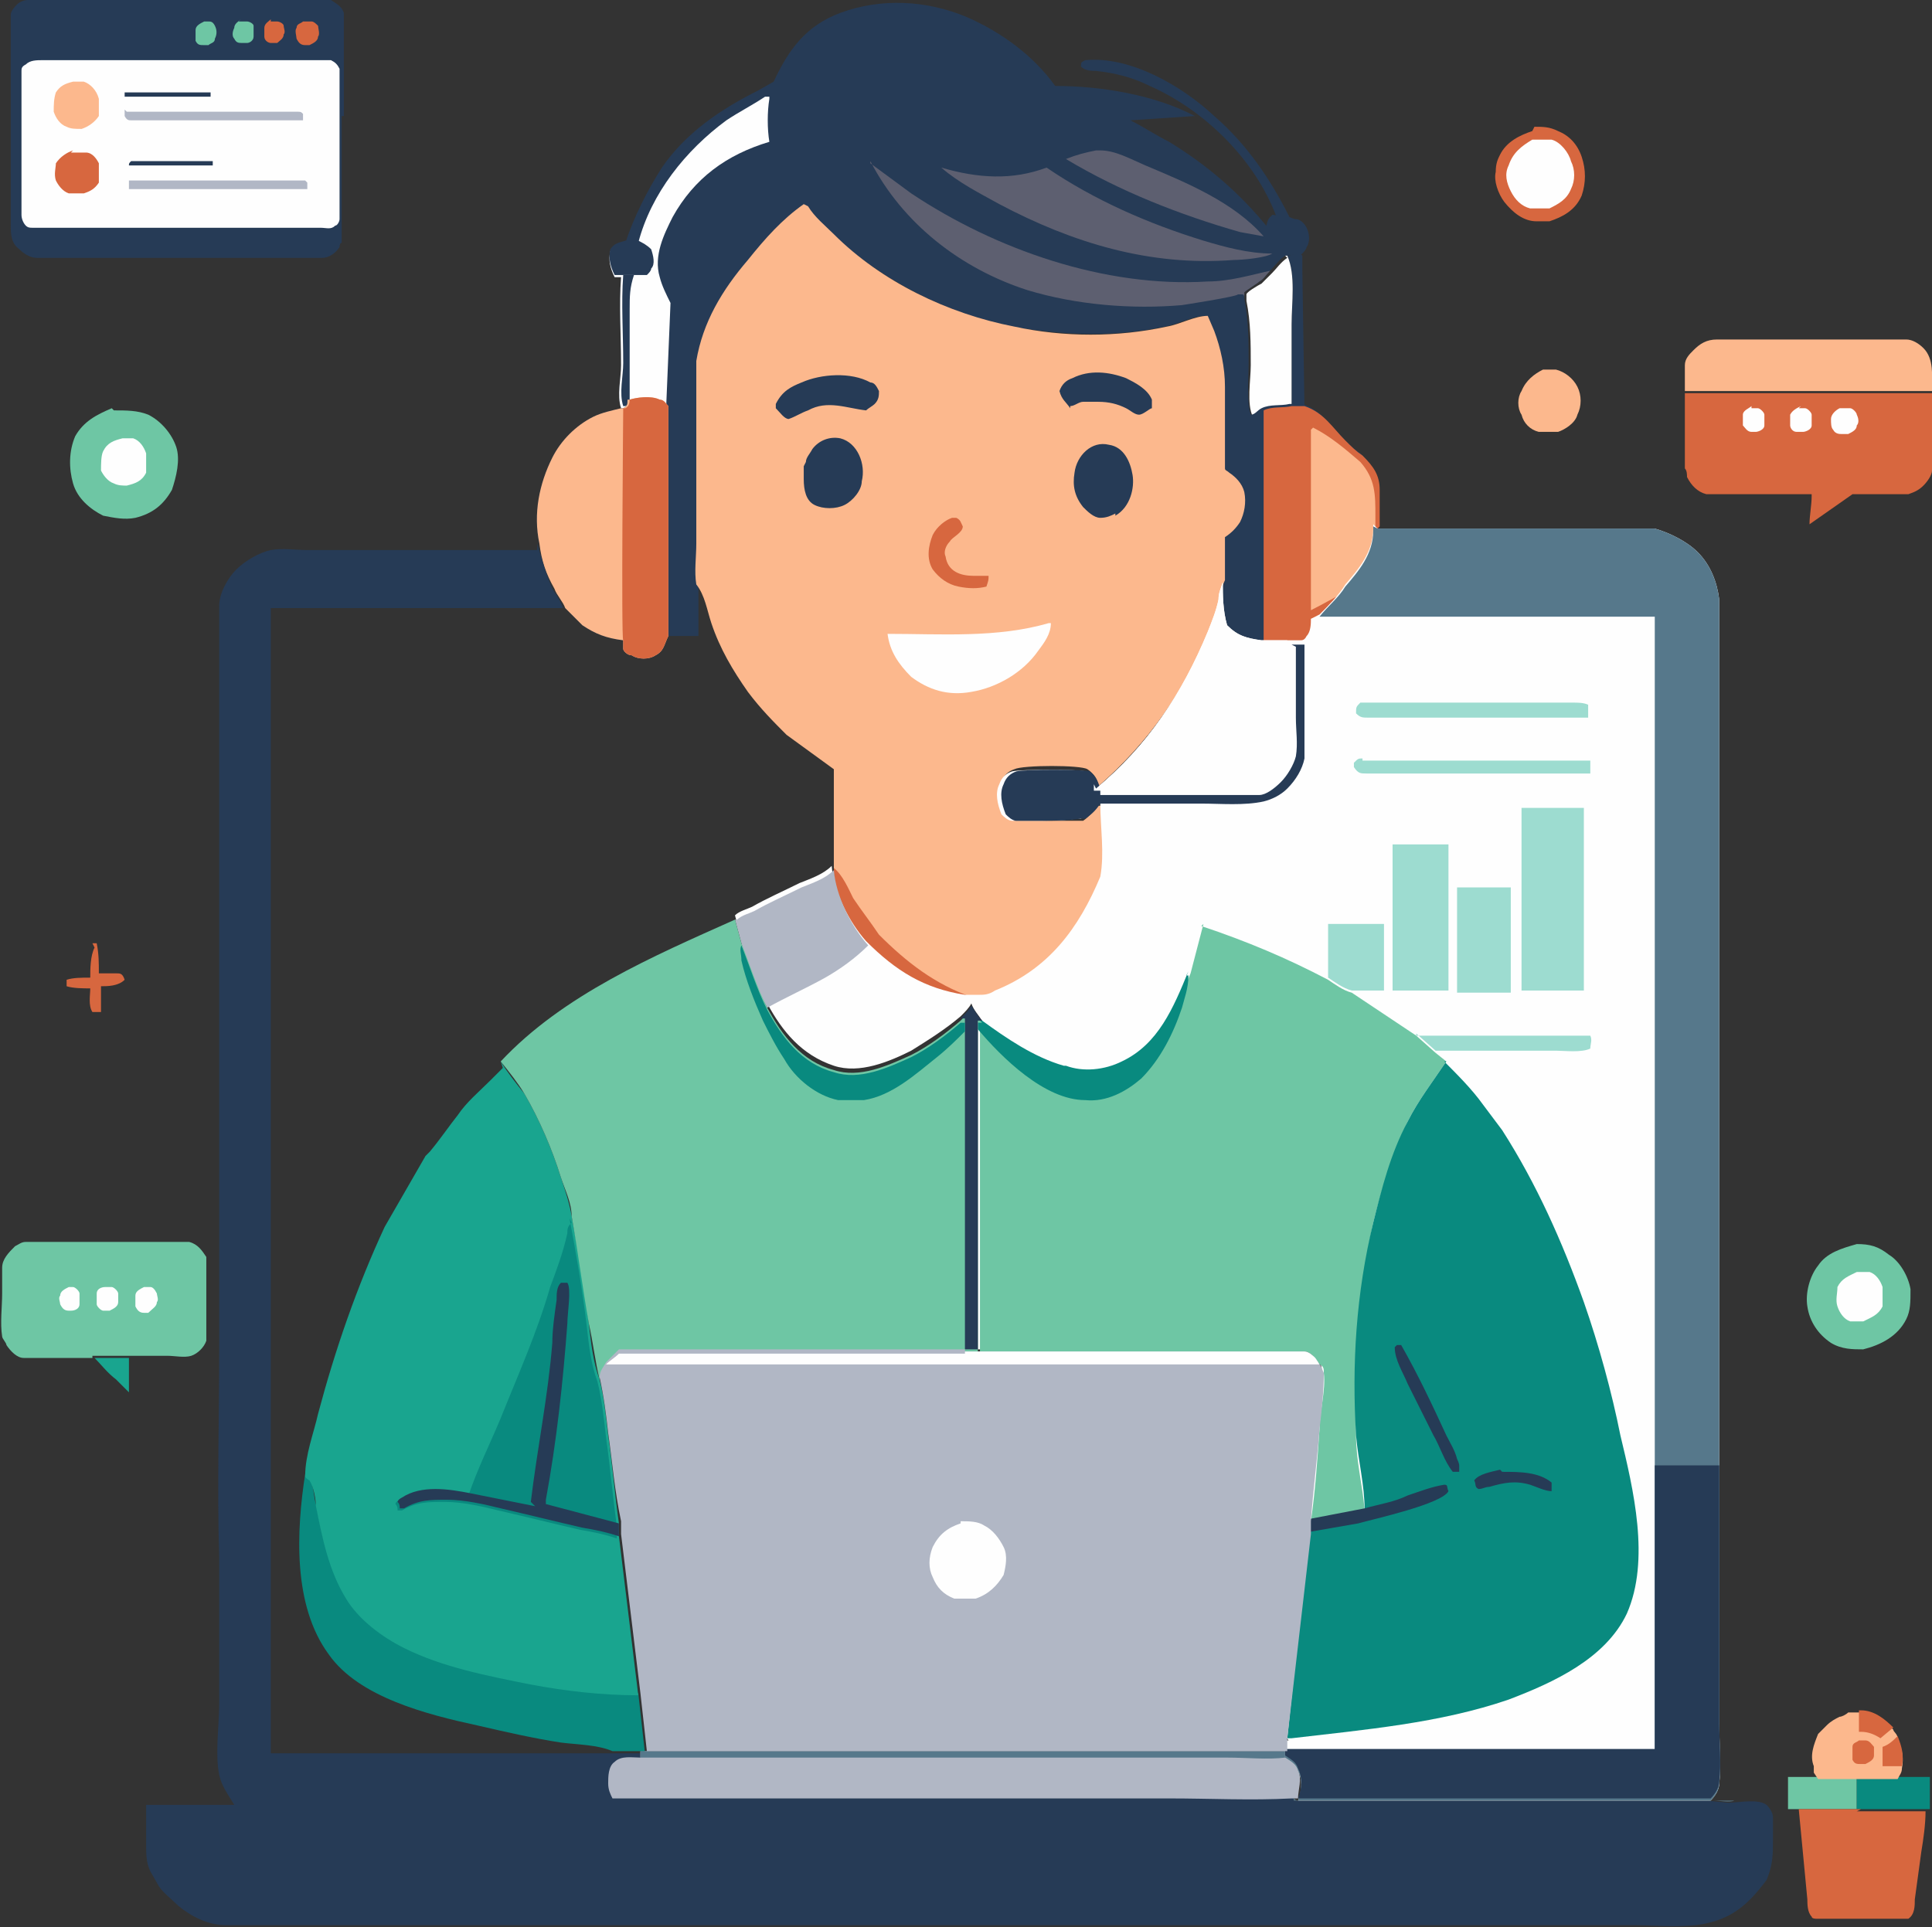 <?xml version="1.0" encoding="UTF-8"?><svg id="a" xmlns="http://www.w3.org/2000/svg" viewBox="0 0 89.9 89.7"><rect x="0" y="0" width="89.9" height="89.7" fill="#333333" stroke="none"/><defs><style>.b{fill:#fefefe;}.b,.c,.d,.e,.f,.g,.h,.i,.j,.k,.l{stroke-width:0px;}.c{fill:#6ec6a4;}.d{fill:#9ddcd0;}.e{fill:#5d5f70;}.f{fill:#098a7f;}.g{fill:#fcb88d;}.h{fill:#d7673f;}.i{fill:#b1b7c5;}.j{fill:#56788b;}.k{fill:#19a58f;}.l{fill:#263b56;}</style></defs><path class="l" d="M16,5.4v-3c0-.5,0-1,0-1.5,0-.1,0-.2,0-.3-.1-.3-.3-.4-.6-.6H1.3c-.2,0-.4.1-.5.2-.1.1-.3.3-.3.5,0,.3,0,.7,0,1v2c0,2.2,0,4.5,0,6.7,0,.5,0,.9.4,1.2.2.2.5.4.8.4,0,0,0,0,.1,0,.2,0,.6,0,.8,0h1.6c2.6,0,5.2,0,7.9,0s1.3,0,1.9,0c.3,0,.7,0,1,0,.3,0,.6-.2.8-.5,0,0,0-.2.1-.2h0c0-.2,0-.3,0-.4,0-.6,0-1.3,0-1.9,0-1.2,0-2.4,0-3.6Z"/><path class="l" d="M60,10.1h0c0,0,.2.1.3.1.2,0,.4.2.5.4.1.2.2.6,0,.9,0,.1-.2.3-.3.4v.6s0-.6,0-.6c-.2-.1-.5,0-.7,0h-.1c-.3-.3-.4-.6-.5-1h0c0-.2-.2-.2-.3-.3h0c.1-.4.1-.4.3-.6.2,0,.3.1.5,0h.1Z"/><path class="h" d="M4.3,43.9h.2c.1.5.1.9.1,1.4h.8c.2,0,.3,0,.4.3h0c-.3.3-.8.3-1.1.3v1.2c-.2,0-.3,0-.4,0-.2-.3-.1-.8-.1-1.1-.3,0-.8,0-1.1-.1,0-.2,0-.2,0-.3.3-.1.7-.1,1.1-.1,0-.4,0-1,.2-1.4Z"/><path class="l" d="M59.9,11.9c.2,0,.5-.2.7,0v.6c0,0,.1,6.5.1,6.5h-.6c0-1.3,0-2.6,0-3.9,0-1,.2-2.3-.2-3.2Z"/><path class="l" d="M59.4,10.1h0c-1-2.7-3.4-5-5.9-6.1-.8-.4-1.6-.6-2.5-.7-.2,0-.5,0-.7-.2,0-.2,0-.2.2-.3,2.1-.2,4.5,1.2,6,2.6,1.5,1.3,2.6,2.9,3.5,4.7h-.1c-.2.1-.3,0-.5,0Z"/><path class="k" d="M4.3,63.2h1.7s0,1.6,0,1.6c-.2-.2-.4-.4-.6-.6-.4-.3-.7-.7-1-1Z"/><path class="g" d="M71.8,17.2c.2,0,.4,0,.6,0,.4.1.8.4,1,.8.2.4.2.9,0,1.3-.1.4-.6.7-.9.8-.3,0-.6,0-.9,0-.4-.1-.7-.4-.8-.8-.2-.3-.2-.8,0-1.1.2-.5.6-.8,1-1Z"/><path class="b" d="M59.8,11.9h.1c.4.9.2,2.2.2,3.2,0,1.3,0,2.6,0,3.9-.4,0-.9,0-1.3.1h0c-.2.2-.3.3-.5.3-.3-.6-.1-1.7-.1-2.4,0-1,0-2-.2-3,0,0,0-.2,0-.3,0-.1.5-.4.7-.5.2-.2.3-.3.5-.5.2-.2.4-.5.7-.7Z"/><path class="h" d="M71.4,5.9c.4,0,.7,0,1.1.2.5.2.9.6,1.1,1.2.2.6.2,1.2,0,1.8-.3.7-.9,1-1.5,1.2h-.6c-.6,0-1.1-.4-1.5-.9-.3-.4-.5-1-.4-1.4h0c0-.4.1-.6.2-.8.3-.6.9-.9,1.5-1.1Z"/><path class="b" d="M71.4,6.5c.3,0,.6,0,.8,0,.4.1.8.6.9,1,.2.4.2.9,0,1.3-.2.5-.6.7-1,.9-.3,0-.6,0-.9,0-.4-.1-.7-.4-.9-.8-.2-.4-.3-.8-.1-1.2.2-.6.6-.9,1.1-1.2Z"/><path class="c" d="M86.4,57.9c.6,0,1,.1,1.5.5.5.3.9,1,1,1.6h0c0,.6,0,1-.2,1.4-.4.8-1.2,1.2-2,1.4-.5,0-1,0-1.5-.3-.6-.4-1-1-1.1-1.7-.1-.6.1-1.4.5-1.9.4-.6,1.1-.8,1.8-1Z"/><path class="b" d="M86.4,59.2c.2,0,.4,0,.6,0,.3.1.5.4.6.7,0,.3,0,.6,0,.9-.2.4-.5.5-.9.7-.2,0-.4,0-.6,0-.3-.1-.5-.4-.6-.7-.1-.3,0-.6,0-.9.2-.4.5-.5.9-.7Z"/><path class="c" d="M5.3,19.1c.6,0,1.1,0,1.6.2.6.3,1.1.9,1.3,1.5.2.6,0,1.4-.2,2-.4.7-.9,1.1-1.7,1.3-.5.1-1,0-1.5-.1-.6-.3-1.2-.8-1.4-1.5-.2-.7-.2-1.5.1-2.2.4-.7,1-1,1.7-1.3Z"/><path class="b" d="M5.8,20.4c.1,0,.3,0,.4,0,.3.1.5.4.6.7,0,.3,0,.7,0,.9-.2.4-.5.5-.9.6-.2,0-.4,0-.6-.1-.3-.1-.5-.4-.6-.6,0-.3,0-.7.1-.9.2-.4.5-.5.9-.6Z"/><path class="c" d="M84.6,82.7h1.8c0,.5,0,1,0,1.5h-2.9s-.3,0-.3,0c0,0,0-.3,0-.4,0-.4,0-.7,0-1.1h1.3Z"/><path class="f" d="M88.3,82.7h1.5c0,.4,0,.7,0,1.1,0,.1,0,.3,0,.4,0,0-.1,0-.2,0h-3.2c0-.5,0-1.1,0-1.6h1.9Z"/><path class="g" d="M86,79.7c.2,0,.4,0,.6,0,.6,0,1.1.4,1.5.8,0,.1.2.2.2.4.2.5.3.9.2,1.4,0,.2-.1.3-.2.5h-1.9s-1.8,0-1.8,0l-.2-.3v-.3c-.2-.5,0-1,.2-1.5l.2-.2.2-.2c.2-.2.4-.3.6-.4.1,0,.3-.1.4-.2Z"/><path class="h" d="M86.7,81h.1c.2,0,.3.2.4.3,0,.1,0,.3,0,.4,0,.2-.2.3-.4.4,0,0-.1,0-.2,0-.2,0-.3,0-.4-.2,0-.1,0-.4,0-.6,0-.2.2-.2.3-.3Z"/><path class="h" d="M87.6,81.3c.3-.1.5-.3.7-.5.2.5.3.9.2,1.4-.2,0-.7,0-.9,0v-.3c0-.2,0-.4,0-.6Z"/><path class="h" d="M86.6,79.6c.6,0,1.1.4,1.5.8l-.6.5c-.3-.2-.6-.3-.9-.3h-.1c0,0,0-.2,0-.3,0-.2,0-.5,0-.7h.2Z"/><path class="g" d="M78.4,21.7c0,0,0-.1,0-.2,0-.8,0-1.7,0-2.5,0-.4,0-.8,0-1.2,0-.3,0-.5,0-.8,0-.3.2-.5.4-.7.3-.3.6-.5,1.1-.5,2,0,4,0,6,0,.6,0,1.2,0,1.9,0,.3,0,.6,0,.9,0,.3,0,.6.2.8.4.5.5.4,1.3.4,2h-11.5s0,3.4,0,3.4Z"/><path class="h" d="M86.4,84.3h3.2c0,.6-.1,1.3-.2,1.9-.1.7-.2,1.5-.3,2.2,0,.3,0,.7-.3.9,0,0-.1,0-.2,0h0c-.2,0-.5,0-.7,0-.7,0-1.4,0-2,0-.5,0-1,0-1.4,0,0,0-.2,0-.2-.1-.2-.2-.2-.6-.2-.8l-.4-4.2h2.9Z"/><path class="h" d="M78.4,18.3h11.5c0,.7,0,1.4,0,2.1,0,.5,0,1,0,1.5,0,.2-.2.5-.4.7-.2.2-.4.3-.7.4h0c-.3,0-.6,0-.9,0-.6,0-1.1,0-1.7,0l-2,1.4c0-.4.1-.9.1-1.3h0s0,0,0,0h0c0,.1,0,.1,0,.1v-.2c-.3,0-.7,0-.9,0-.7,0-1.4,0-2.2,0-.5,0-1.3,0-1.8,0-.4-.1-.7-.4-.9-.8,0-.1,0-.3-.1-.4v-3.4Z"/><path class="b" d="M81.5,19c0,0,.2,0,.3,0,.1,0,.3.2.3.3,0,.2,0,.4,0,.5,0,.2-.3.3-.4.3h-.2c-.2,0-.3-.2-.4-.3,0-.2,0-.4,0-.5,0-.2.3-.3.4-.4Z"/><path class="b" d="M83.7,19c.1,0,.2,0,.3,0,.1,0,.3.2.3.3,0,.2,0,.3,0,.5,0,.2-.3.3-.4.3-.1,0-.2,0-.3,0-.2,0-.3-.2-.3-.3,0-.1,0-.3,0-.5.1-.2.3-.3.5-.4Z"/><path class="b" d="M85.7,19c.1,0,.2,0,.4,0,.1,0,.3.2.3.3.1.2.1.4,0,.5,0,.2-.2.3-.4.4h-.3c-.1,0-.3,0-.4-.2-.1-.1-.1-.3-.1-.5,0-.2.2-.4.4-.5Z"/><path class="c" d="M4.3,63.2h0c-.2,0-.4,0-.6,0-.5,0-1.1,0-1.6,0-.3,0-.7,0-1,0-.3,0-.6-.3-.8-.6,0-.1-.2-.3-.2-.4-.1-.6,0-1.4,0-2,0-.4,0-.8,0-1.2,0-.4.3-.7.6-1,.2-.1.3-.2.5-.2.4,0,.9,0,1.3,0,.8,0,1.6,0,2.4,0,.3,0,.9,0,1.1,0h0c0,0,.3,0,.4,0,.5,0,1,0,1.5,0,.3,0,.6,0,.9,0,.4.1.6.4.8.7h0c0,.2,0,.5,0,.7,0,.3,0,.7,0,1,0,.6,0,1.2,0,1.8,0,.1,0,.3,0,.4-.1.3-.4.6-.7.7-.3.1-.8,0-1.1,0-.6,0-1.2,0-1.8,0h-1.7Z"/><path class="b" d="M3.1,59.9c0,0,.2,0,.3,0,.1,0,.3.2.3.3,0,.1,0,.3,0,.5,0,.2-.2.3-.4.3h-.1c-.2,0-.3-.1-.4-.3,0-.1-.1-.3,0-.4,0-.2.2-.3.4-.4Z"/><path class="b" d="M5,59.9h.2c.1,0,.3.2.3.3,0,.1,0,.3,0,.4,0,.2-.2.3-.4.4-.1,0-.2,0-.3,0-.1,0-.3-.2-.3-.3,0-.1,0-.3,0-.5,0-.2.2-.3.4-.3Z"/><path class="b" d="M6.7,59.9c0,0,.2,0,.3,0,.1,0,.2.1.3.3,0,.1.1.3,0,.4,0,.2-.2.3-.4.5,0,0-.2,0-.2,0-.2,0-.3-.1-.4-.3,0-.1,0-.3,0-.5,0-.2.2-.3.4-.4Z"/><path class="l" d="M36,3.8c.7-1.5,1.5-2.6,3.1-3.2,1.9-.7,4-.6,5.9.2,1.6.7,3.1,1.8,4.1,3.2,2.1,0,4.6.4,6.5,1.4l-3,.2c.6.3,1.2.7,1.8,1,1.8,1.1,3.3,2.4,4.6,4,.1,0,.2,0,.3.2h0c0,.5.3.8.5,1.1-.3.2-.4.4-.7.7-.2.2-.3.4-.5.5-.1.1-.6.4-.7.5,0,0,0,.2,0,.3.2,1,.2,2,.2,3,0,.7-.1,1.8.1,2.4.2,0,.3-.2.5-.3h0c.4-.2.9-.1,1.3-.2h.6c.9.3,1.3,1,1.9,1.6.3.3.5.5.8.7.5.5.8.9.8,1.6v1.7c0,0-.2.2-.2.2,0,1-.6,1.8-1.3,2.6-.3.5-.8,1-1.2,1.4l-.4.2c0,.3,0,.6-.2.8,0,0-.2.1-.3.2h-.6c0,0-1.2,0-1.2,0-.7-.1-1.1-.2-1.6-.7-.2-.7-.2-1.4-.2-2.1v-2c.2-.2.5-.5.7-.7.2-.4.3-.9.2-1.4-.1-.4-.3-.7-.7-.9,0,0-.2,0-.2-.2,0-.1,0-.7,0-.8,0-1,0-2,0-3,0-.9-.2-1.7-.5-2.6l-.3-.7c-.6,0-1.3.4-1.9.5-2.3.5-4.8.4-7.1,0-3.1-.6-6.1-2.2-8.4-4.3-.4-.4-.9-.8-1.2-1.3-1,.7-1.9,1.6-2.6,2.6-1.1,1.4-2,2.9-2.3,4.7v.2c-.2.7-.1,1.4-.1,2.1,0,1.1,0,2.1,0,3.2,0,1,0,2,0,3,0,.6,0,1.3,0,1.9v2.3s-1.6,0-1.6,0c0,.4,0,.7-.4.9-.3.2-.8.2-1.1,0-.2,0-.4-.2-.4-.3v-.4c-.8-.1-1.3-.3-1.9-.7l-.8-.8c-.1-.3-.4-.6-.5-.9-.4-.7-.6-1.3-.7-2.1-.3-1.4,0-2.8.6-4,.4-.8,1.1-1.5,1.9-1.9.4-.2.9-.3,1.3-.4-.2-.6,0-1.4,0-2,0-1.4-.1-2.8,0-4.1h-.3c-.2-.4-.3-.8-.2-1.2.2-.3.4-.3.7-.4.4-1.2,1-2.4,1.7-3.5,1.1-1.6,2.7-2.7,4.5-3.6l.7-.4Z"/><path class="e" d="M50.9,7c0,0,.2,0,.3,0,.7,0,1.4.4,2.1.7,1.9.8,4.1,1.7,5.5,3.3l-1.1-.2c-2.8-.8-5.6-1.9-8.1-3.4.5-.2.9-.3,1.4-.4Z"/><path class="e" d="M43.8,7.8c1.7.5,3.3.6,4.9,0,2.2,1.5,4.7,2.6,7.3,3.4,1,.3,2.1.6,3.2.6-.3.2-1.4.3-1.8.3-3.9.3-7.5-.8-10.9-2.6-.9-.5-1.9-1-2.7-1.7Z"/><path class="e" d="M40.5,7.6l1.9,1.4c3.9,2.6,9,4.4,13.8,4.1,1,0,2-.3,2.9-.5-.2.2-.3.4-.5.5-.1.1-.6.4-.7.5,0,0,0,.2,0,.3,0-.1,0-.2-.1-.2h-.2c0,.1-2.6.5-2.6.5-2.3.2-4.9,0-7.2-.7-3.1-1-5.8-3.1-7.3-6Z"/><path class="b" d="M35.6,4.5h.2c0,0,0,.1,0,.1-.1.6-.1,1.4,0,2-2,.6-3.5,1.7-4.5,3.5-.4.8-.9,1.8-.6,2.8.1.4.3.8.5,1.2l-.2,4.8c-.1-.1-.3-.2-.4-.3-.3-.2-1,0-1.4,0,0,.2,0,.3-.2.4h-.1s0,0,0,0c-.2-.6,0-1.4,0-2,0-1.4-.1-2.8,0-4.1h-.3c-.2-.4-.3-.8-.2-1.2.2-.3.4-.3.7-.4h.6c.6-2.3,2.2-4.3,4.1-5.7.6-.4,1.2-.7,1.8-1.1Z"/><path class="l" d="M29.7,11.2c.2.1.4.2.6.4.1.3.2.7,0,.9,0,.1-.1.2-.2.3-.2,0-.4,0-.6,0-.2,0-.4,0-.6,0h-.3c-.2-.4-.3-.8-.2-1.2.2-.3.4-.3.7-.4h.6Z"/><path class="l" d="M28.9,12.8c.2,0,.4,0,.6,0-.2.6-.2,1-.2,1.6,0,.6,0,1.2,0,1.8,0,.7,0,1.5,0,2.3,0,.2,0,.3-.2.4h-.1s0,0,0,0c-.2-.6,0-1.4,0-2,0-1.4-.1-2.8,0-4.1Z"/><path class="h" d="M58.8,19.1h0c.4-.2.9-.1,1.3-.2h.6c.9.3,1.3,1,1.9,1.6.3.3.5.5.8.7.5.5.8.9.8,1.6v1.7c0,0-.2.2-.2.2,0,1-.6,1.8-1.3,2.6-.3.5-.8,1-1.2,1.4l-.4.2c0,.3,0,.6-.2.8,0,0-.2.1-.3.2h-.6c0,0-1.2,0-1.2,0v-10.8Z"/><path class="g" d="M61.1,19.9c.8.4,1.5,1,2.2,1.6.7.8.7,1.5.7,2.5,0,.3,0,.6,0,.9,0,1-.6,1.8-1.3,2.6-.6.3-1.1.6-1.7.9v-8.4Z"/><path class="g" d="M29.3,18.6c.3-.1,1-.2,1.4,0,.2,0,.3.2.4.3v10.7c-.2.4-.2.7-.6.9-.3.2-.8.2-1.1,0-.2,0-.4-.2-.4-.3v-.4c-.8-.1-1.3-.3-1.9-.7l-.8-.8c-.1-.3-.4-.6-.5-.9-.4-.7-.6-1.3-.7-2.1-.3-1.4,0-2.8.6-4,.4-.8,1.1-1.5,1.9-1.9.4-.2.9-.3,1.3-.4h0s.1,0,.1,0c.2-.1.2-.2.2-.4Z"/><path class="h" d="M29.3,18.6c.3-.1,1-.2,1.4,0,.2,0,.3.2.4.3v10.7c-.2.4-.2.7-.6.9-.3.2-.8.2-1.1,0-.2,0-.4-.2-.4-.3v-.4c-.1,0,0-10.8,0-10.8h.1c.2-.1.2-.3.2-.5Z"/><path class="g" d="M37.6,9.6c.3.5.8.9,1.2,1.3,2.2,2.2,5.3,3.7,8.4,4.3,2.3.5,4.8.5,7.1,0,.6-.1,1.3-.5,1.9-.5l.3.7c.3.8.5,1.7.5,2.6,0,1,0,2,0,3,0,.2,0,.7,0,.8,0,.1.1.1.2.2.3.2.6.5.7.9.1.5,0,1-.2,1.4-.2.3-.4.5-.7.7v2s0,0,0,0c-.1.2-.2.5-.2.8-.2.5-.3,1-.5,1.5-1.2,2.9-2.9,5.3-5.2,7.3,0-.3-.2-.6-.5-.8-.3-.2-3-.2-3.4,0-.3.1-.5.3-.6.6-.2.4,0,.9.1,1.3h0c.2.3.3.4.5.5.3,0,.6,0,.9,0,.7,0,1.4,0,2.1,0h.2c.3-.2.5-.5.7-.7h.2c0,1.1.1,2.3,0,3.5-1,2.4-2.4,4.3-4.9,5.3-.3.1-.5.2-.8.2-.2,0-.4,0-.6,0-1.9-.3-3.2-1.1-4.6-2.5h0c-.9-1-1.5-2.3-1.6-3.5h0c0,0,0-3,0-3v-1.7s-2.2-1.6-2.2-1.6c-.6-.6-1.2-1.2-1.8-2-.7-1-1.3-2-1.7-3.2-.2-.6-.3-1.3-.7-1.8-.1-.6,0-1.3,0-1.9,0-1,0-2,0-3,0-1.1,0-2.1,0-3.2,0-.7,0-1.4,0-2.1v-.2c.3-1.8,1.2-3.3,2.4-4.7.8-1,1.6-1.9,2.6-2.6Z"/><path class="h" d="M44.3,24.1h.2c.2.1.2.2.3.4,0,.3-.5.5-.6.7-.2.2-.3.5-.2.7.1.7.7.9,1.3.9.2,0,.5,0,.7,0,0,.2,0,.2-.1.5-.4.1-.8.1-1.3,0-.5-.1-.9-.4-1.2-.8-.3-.5-.2-1.1,0-1.6.2-.4.6-.7.9-.8Z"/><path class="l" d="M49.8,19c-.2-.3-.4-.4-.5-.8.1-.3.3-.5.6-.6.8-.4,1.7-.3,2.5,0,.4.2,1,.5,1.2,1,0,.1,0,.3,0,.4-.1,0-.4.3-.6.3-.2,0-.4-.2-.6-.3-.4-.2-.8-.3-1.3-.3-.2,0-.5,0-.7,0-.2,0-.4.2-.6.2h0Z"/><path class="l" d="M36.1,18.8c.3-.6.7-.8,1.2-1,.9-.4,2.3-.5,3.2,0,.2,0,.3.2.4.4,0,.2,0,.4-.2.6-.1.1-.3.2-.4.3-.9-.1-1.8-.5-2.7,0-.3.1-.6.3-.9.4-.2,0-.4-.3-.6-.5Z"/><path class="h" d="M38.8,40.4c.4.3.7,1,.9,1.4.4.6.8,1.1,1.2,1.7,1.3,1.3,2.6,2.3,4.3,2.9h0c0,0-.2.2-.2.2-1.9-.3-3.2-1.1-4.6-2.5h0c-.9-1-1.5-2.3-1.6-3.5h0Z"/><path class="l" d="M37.5,21.5c0-.2.2-.4.3-.6.3-.4.8-.6,1.3-.5.8.2,1.2,1.2,1,2,0,.4-.4.9-.8,1.1-.4.2-1,.2-1.4,0s-.5-.7-.5-1.2c0-.2,0-.4,0-.6Z"/><path class="l" d="M51.9,23.9c-.2.1-.4.2-.7.2-.3,0-.6-.3-.8-.5-.4-.5-.5-1-.4-1.6.1-.8.8-1.5,1.6-1.3.7.1,1,.8,1.1,1.4s-.1,1.5-.8,1.9Z"/><path class="b" d="M48.8,29h.1c0,.5-.3.9-.6,1.3-.7,1-1.9,1.7-3.1,1.9-1.1.2-2-.1-2.8-.7-.6-.6-1-1.2-1.1-2,2.5,0,5.1.2,7.5-.5Z"/><path class="l" d="M25,25.3c.2.7.4,1.4.7,2.1.2.3.4.6.5.9h-13.6s0,53.3,0,53.3h15.7s1.5,0,1.5,0h29.8s0,.3,0,.3c.3.1.5.2.6.6.2.4,0,.9,0,1.3h19.2c0,0,1,.1,1,.1.5,0,1.4-.2,1.8.1.2.2.3.4.3.6,0,.3,0,.7,0,1,0,.7,0,1.2-.3,1.9-.9,1.2-1.7,1.9-3.3,2.1-1,.1-2,0-2.9,0-1.5,0-3.1,0-4.6,0-6,0-12,0-18,0-9.6,0-19.2,0-28.8,0-3.2,0-6.3,0-9.5,0-1.5,0-3.1,0-4.6,0-.8,0-1.6-.4-2.2-.9-.3-.3-.7-.6-.9-.9l-.4-.7c-.2-.4-.2-.8-.2-1.3,0-.6,0-1.2,0-1.8.9,0,1.8,0,2.7,0,.5,0,1,0,1.5,0h-.1c-.3-.5-.6-.9-.7-1.4-.2-1,0-2.3,0-3.3,0-2.2,0-4.3,0-6.5v-.3c-.1-3.3,0-6.5,0-9.8,0-6.2,0-12.3,0-18.5,0-3.6,0-7.1,0-10.7,0-1.1,0-2.2,0-3.3,0-.7,0-1.3,0-2,0-.6.4-1.3.8-1.7.4-.4,1.1-.8,1.6-.9.6-.1,1.1,0,1.7,0,.7,0,1.5,0,2.2,0,2.8,0,5.7,0,8.5,0Z"/><path class="j" d="M60.2,83.8h.3c0,0,19.2,0,19.2,0h1c-.2.1-.7,0-1,0-.1,0-.3,0-.3,0h-.1c-4.5,0-8.9,0-13.4,0-1.3,0-2.5,0-3.8,0-.5,0-1.1,0-1.6,0-.1,0-.2,0-.3-.1Z"/><path class="i" d="M30,81.5h29.8s0,.3,0,.3c.3.1.5.2.6.6.2.4,0,.9,0,1.3h-.3c-1.9.1-3.8,0-5.7,0-4.1,0-8.2,0-12.4,0-3,0-6.1,0-9.1,0-1,0-1.9,0-2.9,0-.5,0-1,0-1.5,0-.1-.2-.2-.4-.2-.7,0-.3,0-.8.3-1,.3-.3.8-.2,1.2-.2v-.3Z"/><path class="j" d="M30,81.5h29.8s0,.3,0,.3c-.8.1-1.8,0-2.7,0-1.9,0-3.8,0-5.7,0-7.2,0-14.4,0-21.6,0v-.3Z"/><path class="h" d="M14.2,1h.3c.1,0,.2.1.3.2,0,.1.1.4,0,.5,0,.2-.2.3-.4.4,0,0-.1,0-.2,0-.2,0-.3-.1-.4-.3,0-.1-.1-.4,0-.5,0-.2.2-.2.3-.3Z"/><path class="h" d="M12.6,1c0,0,.2,0,.3,0,.1,0,.3.1.3.2,0,.1.1.3,0,.4,0,.2-.2.3-.3.4-.1,0-.2,0-.3,0-.1,0-.3-.1-.3-.3,0-.1,0-.3,0-.4,0-.2.2-.3.3-.4Z"/><path class="c" d="M9.4,1c0,0,.2,0,.3,0,.1,0,.2,0,.3.2.1.2.1.4,0,.6,0,.2-.2.2-.3.3,0,0-.1,0-.2,0-.2,0-.3,0-.4-.2,0-.1,0-.3,0-.5,0-.2.2-.3.4-.4Z"/><path class="c" d="M11.1,1h.4c.1,0,.3.1.3.2,0,.1,0,.3,0,.5,0,.2-.2.3-.3.3,0,0-.2,0-.2,0-.2,0-.3,0-.4-.2-.1-.1-.1-.3,0-.5,0-.2.2-.3.3-.4Z"/><path class="b" d="M1.9,2.8h13.5c.2.1.3.2.4.4v7c0,.1-.1.3-.2.3-.2.2-.4.1-.7.1-3.1,0-6.2,0-9.2,0-.9,0-1.8,0-2.7,0-.5,0-1,0-1.5,0-.1,0-.2,0-.3-.1-.1-.1-.2-.3-.2-.5,0-1.5,0-3,0-4.4,0-.5,0-1,0-1.4,0-.3,0-.6,0-.9,0-.1,0-.2.2-.3.2-.2.5-.2.8-.2Z"/><path class="l" d="M5.9,4.3c1,0,2,0,3,0,.2,0,.5,0,.7,0,0,0,.2,0,.2,0,0,0,0,0,0,0v.2c-.3,0-3.8,0-4,0,0,0,0-.2,0-.2Z"/><path class="l" d="M6,7.5c1,0,2,0,3,0,.2,0,.4,0,.6,0,0,0,.2,0,.2,0,0,0,0,0,.1,0h0c0,.1,0,.2,0,.2h-3.9s0,0,0,0c0-.1,0-.1.1-.2Z"/><path class="h" d="M3.3,7.1c.2,0,.4,0,.7,0,.3,0,.5.3.6.5h0s0,.1,0,.1c0,.2,0,.6,0,.8-.2.3-.4.4-.7.5-.2,0-.4,0-.7,0-.3-.1-.5-.4-.6-.6-.1-.3,0-.6,0-.8.2-.3.5-.5.8-.6Z"/><path class="i" d="M5.9,8.4c1.8,0,3.7,0,5.5,0,.7,0,1.4,0,2.1,0,.2,0,.5,0,.7,0,0,0,0,0,.1.1,0,.2,0,.2,0,.3-.8,0-8.2,0-8.3,0,0,0,0,0,0,0,0-.1,0-.2,0-.4Z"/><path class="g" d="M3.3,3.8c.2,0,.4,0,.6,0,.3.1.6.4.7.8,0,.3,0,.5,0,.8-.2.3-.5.5-.8.6-.3,0-.5,0-.7-.1-.3-.1-.5-.4-.6-.7,0-.3,0-.6.1-.9.2-.3.4-.4.8-.5Z"/><path class="i" d="M5.9,5.2c1.4,0,2.9,0,4.3,0,.8,0,1.6,0,2.4,0,.4,0,.8,0,1.2,0,.2,0,.2,0,.3.1,0,.1,0,.2,0,.3-.2,0-.5,0-.7,0-.4,0-.9,0-1.3,0-1.3,0-2.5,0-3.8,0-.5,0-1,0-1.5,0-.2,0-.5,0-.7,0-.1,0-.2,0-.3-.2,0-.1,0-.2,0-.3Z"/><path class="b" d="M64.1,24.6c3,0,6,0,9,0,.8,0,1.6,0,2.3,0,.5,0,1.1,0,1.6,0,.7.2,1.5.6,2,1.1.6.6.9,1.4,1,2.2,0,.6,0,1.2,0,1.7,0,1,0,2.1,0,3.1,0,3.2,0,6.4,0,9.7,0,6.6,0,13.2,0,19.8,0,2.5,0,5,0,7.6,0,1.4,0,2.7,0,4.1v.2c0,2.1,0,4.2,0,6.2,0,.8.1,1.9,0,2.7,0,.3-.2.6-.4.8h-19.2c.2-.5.2-1,0-1.4-.1-.3-.3-.4-.6-.6v-.3c0-.2,0-.3,0-.5h.2c-.1,0,0,0-.2-.2l1-9.5v-.6c.2-1.4.3-2.8.5-4.3,0-.8.3-1.8.2-2.6,0-.2,0-.3-.2-.4l-.2-.3c-.1-.1-.3-.3-.5-.3-.5,0-1,0-1.5,0-1,0-2,0-3,0-3.5,0-7.1,0-10.6,0v-14.9c0-.1,0-.2,0-.4h.2c-.2-.3-.4-.5-.5-.8-.1.2-.3.4-.5.6-.7.6-1.5,1.1-2.3,1.6-1,.5-2.4,1.1-3.6.7-1.5-.5-2.4-1.6-3.1-2.9-.5-.9-.9-1.9-1.2-3l-.3-1.1c.2-.2.6-.3.8-.4.7-.4,1.4-.7,2.2-1.1.5-.2,1.1-.4,1.5-.8.1,1.2.8,2.6,1.6,3.5h0c1.4,1.4,2.7,2.2,4.6,2.5.2,0,.4,0,.6,0,.3,0,.5,0,.8-.2,2.5-1,3.9-2.9,4.9-5.3.2-1.1,0-2.3,0-3.4h-.2c-.2.3-.4.5-.7.7h-.2c-.7.1-1.4.1-2.1.1-.3,0-.6,0-.9,0-.2,0-.4-.2-.5-.3h0c-.2-.5-.3-1-.1-1.4.1-.3.3-.5.6-.6.4-.1,3.1-.1,3.4,0,.3.2.4.5.5.8,2.4-2,4-4.4,5.2-7.3.2-.5.4-1,.5-1.5,0-.3.1-.5.2-.8h0c0,.6,0,1.3.2,2,.5.5.9.6,1.6.7h1.2c0,0,.6,0,.6,0,.1,0,.2,0,.3-.2.2-.2.2-.6.2-.8l.4-.2c.4-.4.9-.9,1.2-1.4.6-.7,1.3-1.5,1.3-2.6v-.2Z"/><path class="d" d="M65.9,48.2c1.8,0,3.6,0,5.4,0,.6,0,1.2,0,1.8,0,.3,0,.6,0,.9,0,.1.2,0,.4,0,.6-.4.2-1.2.1-1.6.1-1.3,0-2.6,0-3.8,0-.6,0-1.2,0-1.8,0l-.9-.8Z"/><path class="d" d="M63.4,35.4c2.2,0,4.4,0,6.6,0,.9,0,1.8,0,2.7,0,.3,0,.8,0,1.1,0,0,0,.1,0,.2,0,0,.2,0,.4,0,.6h-.3s-10.1,0-10.1,0c-.3,0-.4,0-.6-.3v-.2c.2-.2.2-.2.4-.2Z"/><path class="d" d="M61.8,43c.8,0,1.8,0,2.6,0v3.1c-.4,0-1,0-1.5,0-.4-.1-.8-.4-1.1-.6v-2.6Z"/><path class="d" d="M63.3,32.7c2.7,0,5.4,0,8.1,0,.6,0,1.2,0,1.8,0,.2,0,.5,0,.7.1,0,.2,0,.4,0,.6h-10.2c-.3,0-.4,0-.6-.2,0-.3,0-.3.2-.5Z"/><path class="d" d="M67.8,41.3h2.5s0,4.9,0,4.9h-2.5s0-4.9,0-4.9Z"/><path class="d" d="M64.8,39.3h2.6s0,6.8,0,6.8h-2.6s0-6.8,0-6.8Z"/><path class="l" d="M60.1,30h.6c0,1.1,0,2.3,0,3.4,0,.6,0,1.3,0,1.9-.1.5-.4,1-.8,1.4-.3.3-.7.5-1.1.6-.9.2-2,.1-2.9.1-1.3,0-2.7,0-4,0h-.5s-.2,0-.2,0c-.2.3-.4.5-.7.7h-.2c-.7.1-1.4.1-2.1.1-.3,0-.6,0-.9,0-.2,0-.4-.2-.5-.3h0c-.2-.5-.3-1-.1-1.4.1-.3.3-.5.6-.6.4-.1,3.1-.1,3.4,0,.3.2.4.5.5.8v.3c1.7,0,3.3,0,5,0,.7,0,1.6,0,2.4,0,.3,0,.7-.3,1-.6.3-.3.6-.8.7-1.2.1-.6,0-1.2,0-1.8,0-1.1,0-2.2,0-3.3Z"/><path class="i" d="M34.3,42.8c.2-.2.6-.3.8-.4.7-.4,1.4-.7,2.2-1.1.5-.2,1.1-.4,1.5-.8.1,1.2.8,2.6,1.6,3.5h0c-.6.6-1.3,1.1-2,1.5-.9.5-1.8.9-2.7,1.4-.5-.9-.9-1.9-1.2-3l-.3-1.1Z"/><path class="d" d="M70.8,37.6h2.9s0,8.5,0,8.5h-2.9s0-8.5,0-8.5Z"/><path class="b" d="M51,36.7c2.4-2,4-4.4,5.2-7.3.2-.5.4-1,.5-1.5,0-.3.1-.5.2-.8h0c0,.6,0,1.3.2,2,.5.5.9.6,1.6.7h1.2c0,1.2,0,2.3,0,3.4,0,.6,0,1.3,0,1.8,0,.4-.4.9-.7,1.2-.3.2-.6.5-1,.6-.7.2-1.6,0-2.4,0-1.6,0-3.3,0-4.9,0v-.3Z"/><path class="j" d="M64.1,24.6c3,0,6,0,9,0,.8,0,1.6,0,2.3,0,.5,0,1.1,0,1.6,0,.7.2,1.5.6,2,1.1.6.6.9,1.4,1,2.2,0,.6,0,1.2,0,1.7,0,1,0,2.1,0,3.1,0,3.2,0,6.4,0,9.7,0,6.6,0,13.2,0,19.8,0,2.5,0,5,0,7.6,0,1.4,0,2.7,0,4.1v.2c0,2.1,0,4.2,0,6.2,0,.8.1,1.9,0,2.7,0,.3-.2.6-.4.8h-19.2c.2-.5.2-1,0-1.4-.1-.3-.3-.4-.6-.6v-.3c0,0,17.2,0,17.2,0,0-.6,0-1.2,0-1.8,0-1,0-2,0-3,0-3.7,0-7.4,0-11.1,0-12.3,0-24.6,0-36.9h-15.6c.4-.5.9-.9,1.2-1.4.6-.7,1.3-1.5,1.3-2.6v-.2Z"/><path class="l" d="M77.1,68.2h2.9s0,5.8,0,5.8c0,2.1,0,4.2,0,6.2,0,.8.1,1.9,0,2.7,0,.3-.2.6-.4.8h-19.2c.2-.5.2-1,0-1.4-.1-.3-.3-.4-.6-.6v-.3c0,0,17.2,0,17.2,0,0-.4,0-.9,0-1.3,0-.8,0-1.7,0-2.5,0-3.1,0-6.3,0-9.4Z"/><path class="c" d="M55.9,43.1c2.1.7,4,1.5,5.9,2.5.3.2.7.5,1.1.6l3,2,.9.8.5.4c-.6.9-1.3,1.8-1.8,2.8-.7,1.5-1.2,3.1-1.6,4.7-.7,3.2-.9,6.6-.8,9.9,0,1.2.3,2.3.4,3.5l-2.5.5c.2-1.4.3-2.8.4-4.3,0-.8.3-1.8.2-2.6,0-.2,0-.3-.2-.4l-.2-.3c-.1-.1-.3-.3-.5-.3-.5,0-1,0-1.5,0-1,0-2,0-3,0-3.5,0-7.1,0-10.6,0v-14.9c0-.1,0-.2,0-.4h.2c1.1.8,2.4,1.7,3.8,2.1h.1c.8.3,1.8.2,2.6-.2,1.7-.8,2.4-2.5,3.1-4.2l.6-2.3Z"/><path class="f" d="M55.2,45.4h.1c0,.6-.2,1.1-.3,1.5-.4,1.2-1,2.4-1.9,3.3-.7.6-1.6,1.1-2.6,1-1.9,0-3.9-2-5-3.3,0-.1,0-.2,0-.4h.2c1.1.8,2.4,1.7,3.8,2.1h.1c.8.3,1.8.2,2.6-.2,1.7-.8,2.4-2.5,3.1-4.2Z"/><path class="f" d="M67.2,49.4c.6.6,1.3,1.3,1.8,2,.3.4.6.8.9,1.2,1.6,2.5,2.8,5.2,3.8,8,.7,2,1.3,4.2,1.7,6.2.6,2.5,1.4,5.8.3,8.3-1,2.1-3.4,3.2-5.5,4-3.2,1.1-6.7,1.4-10.1,1.8-.1,0,0,0-.2,0l1-9.5v-.6c0,0,2.6-.5,2.6-.5,0-1.2-.3-2.3-.4-3.5-.2-3.3,0-6.6.8-9.9.4-1.6.8-3.2,1.6-4.7.5-1,1.2-1.9,1.8-2.8Z"/><path class="l" d="M69.9,68.5c.8,0,1.7,0,2.3.5,0,.2,0,.2,0,.4-.3,0-.7-.2-1-.3-.7-.2-1.2-.1-1.9.1-.2,0-.3.1-.5.1-.2-.1-.1-.2-.2-.4.2-.3.8-.4,1.2-.5Z"/><path class="l" d="M65,62.6h.2c.8,1.4,1.5,2.9,2.1,4.2.2.4.4.7.5,1.1,0,0,.1.2.1.3,0,0,0,.2,0,.3h-.3c-.4-.5-.6-1.2-.9-1.7-.4-.8-.8-1.6-1.2-2.4-.2-.5-.6-1.1-.6-1.7Z"/><path class="l" d="M63.5,70.2c.7-.2,1.4-.3,2-.6.6-.2,1.1-.4,1.7-.5.2,0,.1.1.2.3-.3.6-3.5,1.3-4.2,1.5l-2.3.4v-.6c0,0,2.6-.5,2.6-.5Z"/><path class="f" d="M14.2,68.6s.2.1.2.2c.2.3.2.9.3,1.2.3,1.5.6,3,1.4,4.3.6.9,1.7,1.8,2.7,2.3,1.8.9,3.9,1.4,5.9,1.7,1.6.3,3.3.6,5,.5l.3,2.7h-1.5c-.7-.3-1.6-.3-2.4-.4-1.3-.2-2.6-.5-3.9-.8-2.3-.5-5.5-1.3-6.9-3.3-1.7-2.3-1.5-5.8-1.1-8.4Z"/><path class="k" d="M23.3,49.4c.3.5.7,1,1.1,1.5.7,1.2,1.3,2.6,1.7,3.9.2.6.4,1.2.5,1.8.3,1.6.6,3.3.8,5,.1.9.2,1.8.5,2.6.2.8.3,1.7.4,2.6.2,1.4.3,2.7.5,4.1v.6c0,0,.9,7.4.9,7.4-1.7,0-3.4-.2-5-.5-2-.4-4.1-.8-5.9-1.7-1-.5-2.1-1.3-2.7-2.3-.8-1.3-1.1-2.8-1.4-4.3,0-.3-.1-.9-.3-1.2,0,0-.2-.1-.2-.2,0-1,.4-2,.6-2.9.8-3,1.8-5.9,3.1-8.7l1.9-3.3.2-.2c.5-.6.9-1.2,1.3-1.7.4-.6,1-1.1,1.5-1.6l.6-.6Z"/><path class="f" d="M26.5,56.7c.3,1.6.6,3.3.8,5,.1.9.2,1.8.5,2.6.2.8.3,1.7.4,2.6.2,1.4.3,2.7.5,4.1v.6c0,0,0,0,0,0-.6-.2-1.1-.3-1.7-.4-1.3-.3-2.5-.6-3.8-.9-.8-.2-1.7-.4-2.5-.4-.8,0-1.3,0-2,.4-.1,0-.1,0-.2,0,0-.1,0-.2-.1-.3,0,0,0-.1.2-.2.9-.6,2.2-.4,3.2-.2.4-1.2,1-2.4,1.5-3.6.8-2,1.7-4,2.3-6.1.3-.8.6-1.6.8-2.5,0-.2,0-.3.2-.5Z"/><path class="l" d="M24.7,69.9c.3-2.5.8-4.9,1-7.4,0-.6.1-1.3.2-2,0-.3,0-.6.2-.8.2,0,.1,0,.3,0,.2.3,0,1.4,0,1.9-.2,2.7-.5,5.5-1,8.2v.2s3.4.9,3.4.9v.6c0,0,0,0,0,0-.6-.2-1.1-.3-1.7-.4-1.3-.3-2.5-.6-3.8-.9-.8-.2-1.7-.4-2.5-.4-.8,0-1.3,0-2,.4-.1,0-.1,0-.2,0,0-.1,0-.2-.1-.3,0,0,0-.1.2-.2.9-.6,2.2-.4,3.2-.2l3,.6Z"/><path class="c" d="M23.3,49.4c2.9-3.1,7.1-4.9,10.9-6.6l.3,1.1c.4,1,.7,2,1.2,3,.7,1.3,1.6,2.5,3.1,2.9,1.2.4,2.5-.2,3.6-.7.8-.4,1.6-1,2.3-1.6.2-.2.4-.4.5-.6.2.3.3.5.5.7h-.2c0,.2,0,.3,0,.4v14.9s-.6,0-.6,0h-16.1c-.2.2-.4.4-.6.6-.1.2-.3.5-.3.7-.2-.8-.3-1.7-.5-2.6-.3-1.7-.5-3.3-.8-5,0-.6-.3-1.2-.5-1.8-.4-1.3-1-2.7-1.7-3.9-.3-.5-.7-1-1.1-1.5Z"/><path class="l" d="M44.7,47.4c.2-.2.4-.4.5-.6.2.3.3.5.5.7h-.2c0,.2,0,.3,0,.4v14.9s-.6,0-.6,0v-14.9s0,0,0,0h0c0-.2,0-.3,0-.5h-.2Z"/><path class="f" d="M44.9,48c-.4.4-.8.8-1.3,1.2-1,.8-2.1,1.8-3.4,2h-.1c-.4,0-.7,0-1.1,0-1-.2-2-1-2.5-1.9-.4-.6-.7-1.2-1-1.8-.4-.9-.8-1.9-1-2.8,0-.3-.1-.5,0-.7.4,1,.7,2,1.2,3,.7,1.3,1.6,2.5,3.1,2.9,1.2.4,2.5-.2,3.6-.7.8-.4,1.6-1,2.3-1.6h.2c0,.2,0,.3,0,.5h0s0,0,0,0Z"/><path class="i" d="M44.9,62.9h.7c3.5,0,7.1,0,10.6,0,1,0,2,0,3,0,.5,0,1,0,1.5,0,.2,0,.4.2.5.3l.2.3c.1.1.1.2.2.4,0,.8-.1,1.8-.2,2.6-.1,1.4-.3,2.8-.4,4.3v.6c0,0-1.1,9.5-1.1,9.5.1,0,0,0,.2,0h-.2c0,.3,0,.4,0,.6h-29.8s-.3-2.7-.3-2.7l-.9-7.4v-.6c-.3-1.4-.4-2.7-.6-4.1-.1-.9-.2-1.7-.4-2.6,0-.3.2-.5.3-.7.2-.2.4-.4.6-.6h16.1Z"/><path class="b" d="M44.7,70.8c.4,0,.8,0,1.1.2.4.2.7.6.9,1,.2.4.1.9,0,1.3-.3.5-.7.9-1.3,1.1-.3,0-.7,0-1,0-.5-.2-.8-.5-1-1-.2-.4-.2-.9,0-1.4.3-.6.7-.9,1.3-1.1Z"/><path class="b" d="M44.9,62.9h.7c3.5,0,7.1,0,10.6,0,1,0,2,0,3,0,.5,0,1,0,1.5,0,.2,0,.4.2.5.3l.2.3H28.2c.2-.2.4-.3.6-.5h16.1Z"/></svg>